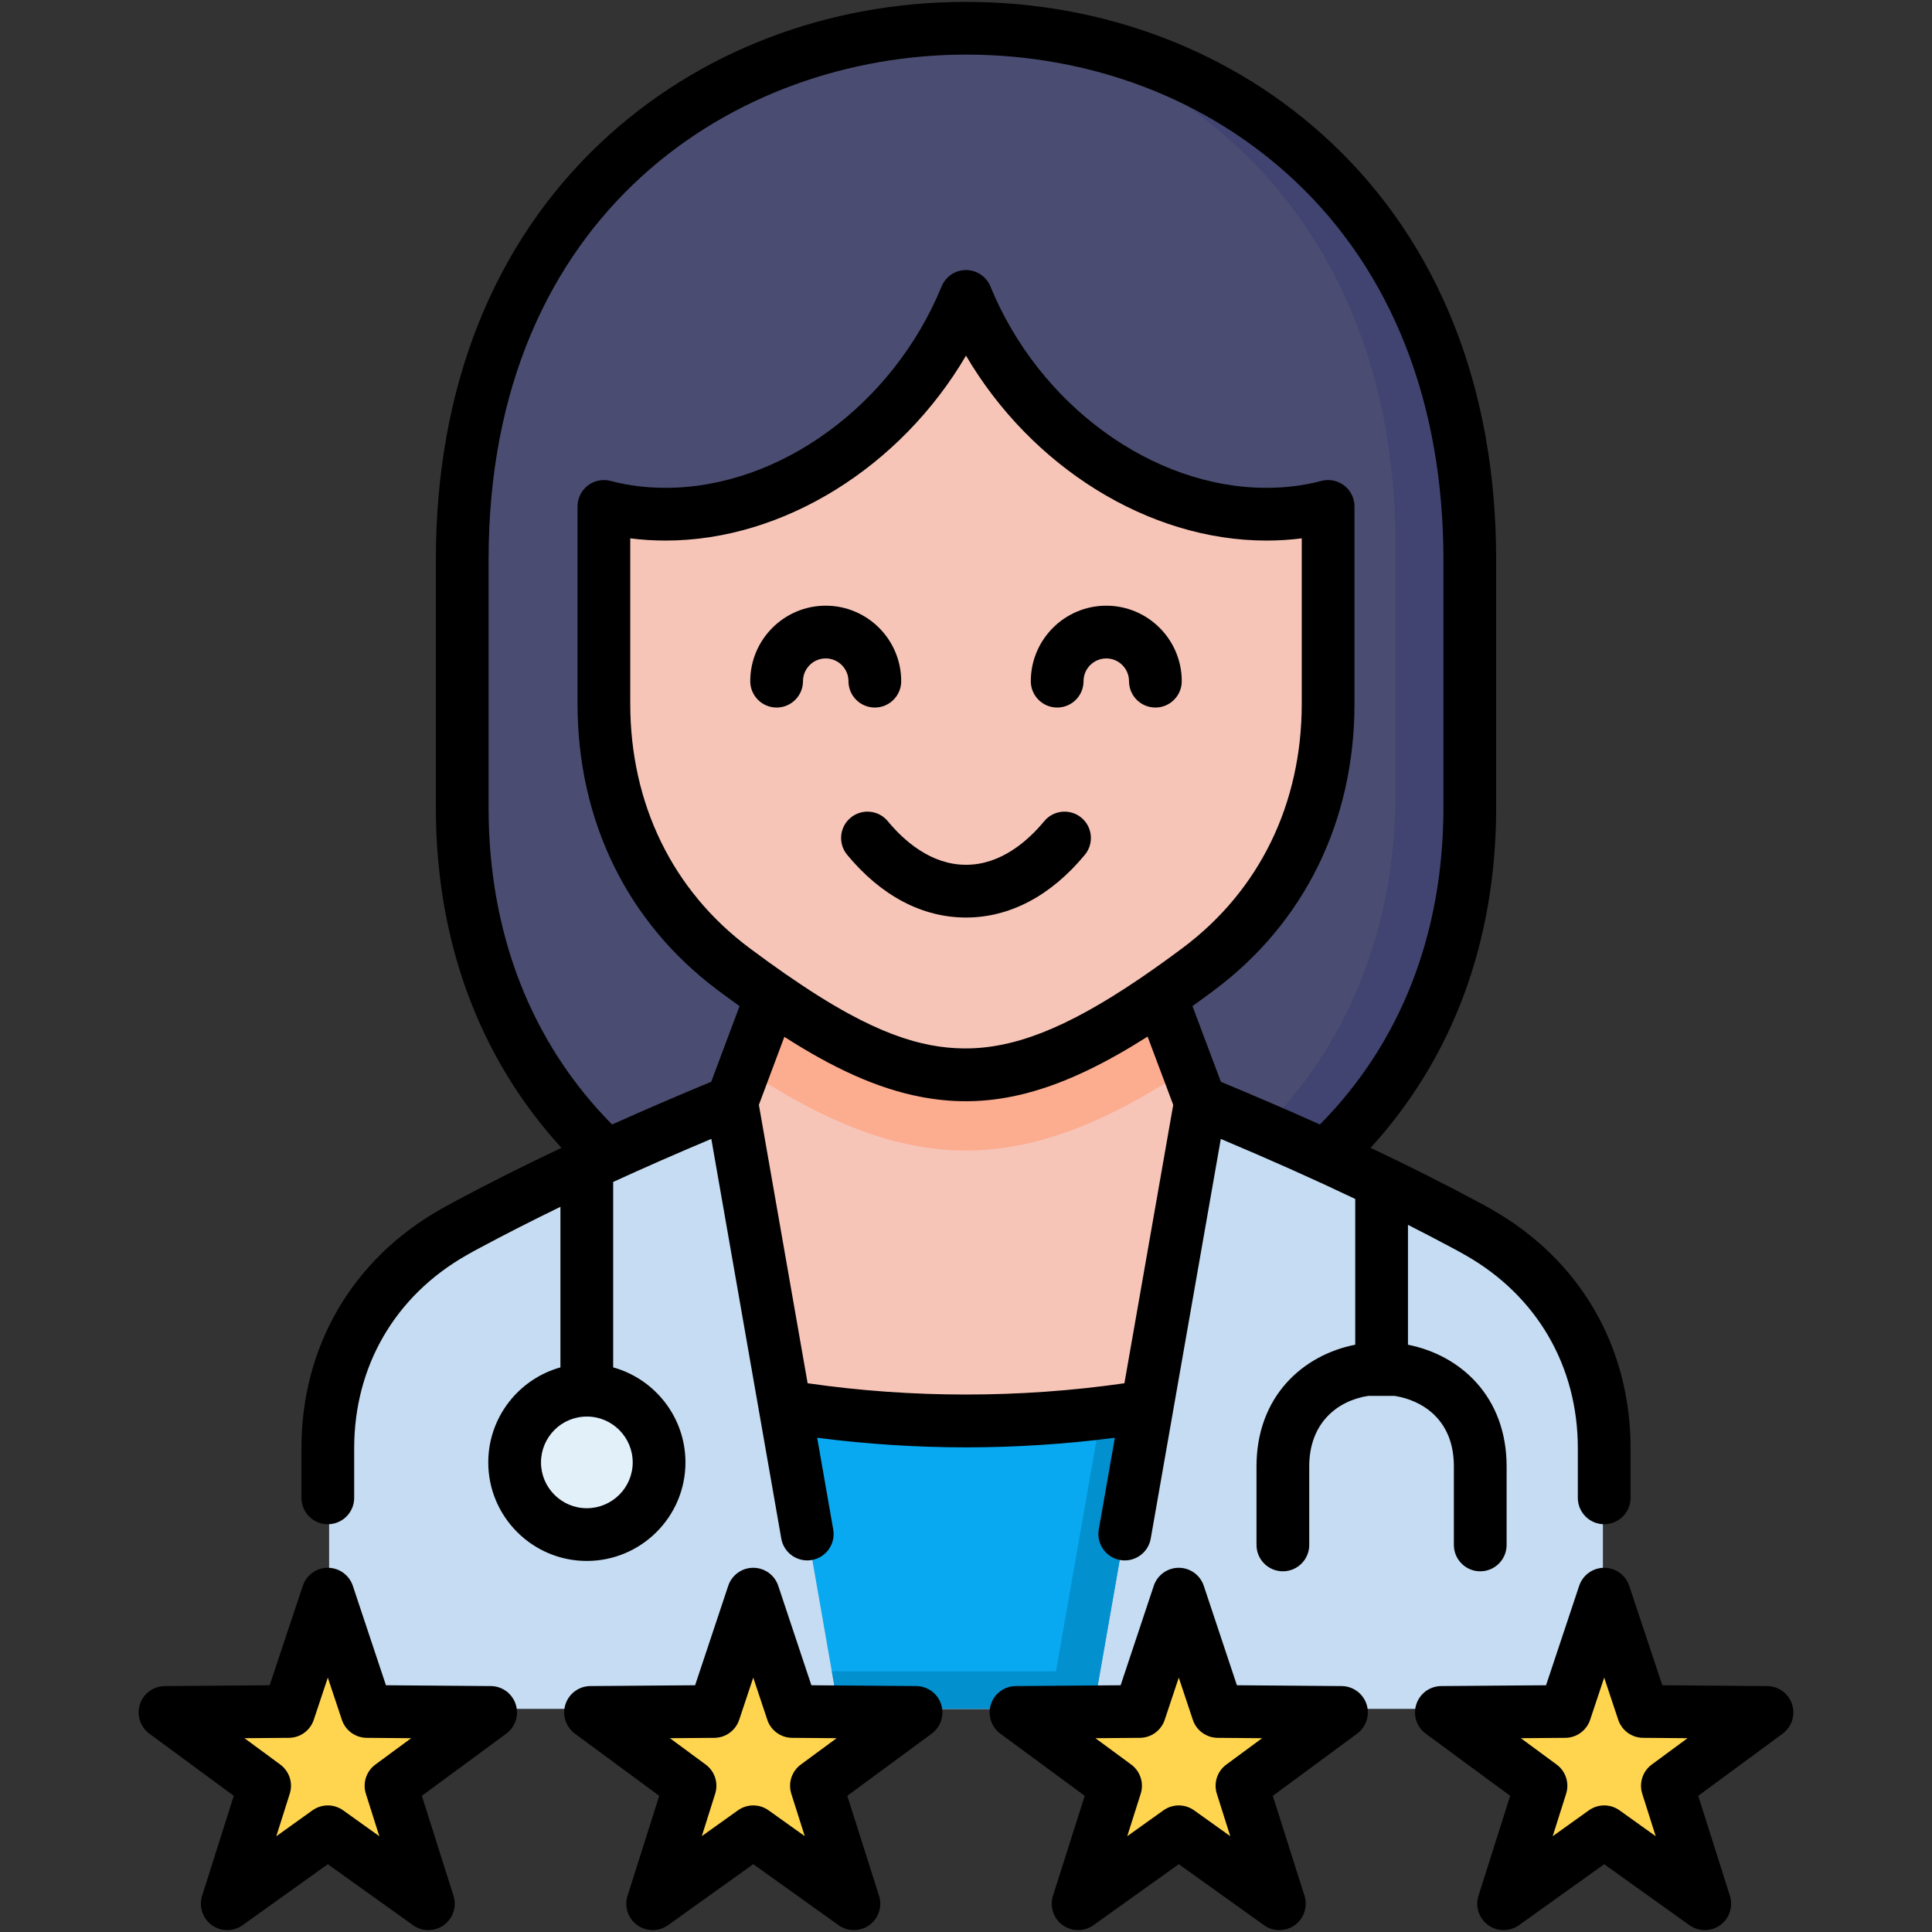<svg id="Layer_1" enable-background="new 0 0 512 512" viewBox="0 0 512 512" xmlns="http://www.w3.org/2000/svg"><rect x="0" y="0" width="512" height="512" fill="#333333" stroke="none"/><g><g><path clip-rule="evenodd" d="m389.232 148.516v65.586c0 78.403-59.939 127.275-133.232 127.275-73.265 0-133.232-48.872-133.232-127.275v-65.586c0-187.355 266.464-187.355 266.464 0z" fill="#4a4d71" fill-rule="evenodd"/></g><g><path clip-rule="evenodd" d="m389.232 148.516v65.586c0 78.403-59.939 127.275-133.232 127.275-14.314 0-28.092-1.892-41.051-5.449 7.058.96 14.286 1.44 21.627 1.44 73.293 0 133.232-48.843 133.232-127.247v-65.586c0-75.693-43.507-120.81-95.343-135.321 59.938 7.877 114.767 54.293 114.767 139.302z" fill="#414470" fill-rule="evenodd"/></g><g><path clip-rule="evenodd" d="m424.783 383.53v69.342h-337.566v-69.342c0-24.253 12.121-45.089 33.207-57.091 1.126-.648 2.311-1.295 3.526-1.942 8.187-4.402 16.454-8.566 24.791-12.57 4.631-2.221 9.283-4.382 13.954-6.504 30.219-13.705 61.354-25.538 93.306-37.908 45.826 17.729 89.919 34.362 132.05 56.981 1.215.647 2.4 1.295 3.526 1.942 21.084 12.003 33.206 32.839 33.206 57.092z" fill="#c5dcf2" fill-rule="evenodd"/></g><g><path clip-rule="evenodd" d="m256 226.129h37.211l24.789 65.925-28.177 160.816h-67.646l-28.149-160.816 24.761-65.925z" fill="#f7c5b8" fill-rule="evenodd"/></g><g><path clip-rule="evenodd" d="m256 226.129h37.211l21.485 57.172c-43.761 28.854-73.83 28.741-117.393 0l21.485-57.172z" fill="#fcac8f" fill-rule="evenodd"/></g><g><path clip-rule="evenodd" d="m256 78.922c13.552 33.089 45.964 57.596 79.476 57.596 5.731 0 11.18-.706 16.29-2.061v52.147c0 28.826-12.112 53.643-34.303 70.216-50.876 38.002-74.027 36.534-122.927 0-22.191-16.573-34.303-41.39-34.303-70.216v-52.147c5.11 1.355 10.559 2.061 16.319 2.061 33.484-.001 65.896-24.507 79.448-57.596z" fill="#f7c5b8" fill-rule="evenodd"/></g><g><path clip-rule="evenodd" d="m303.912 372.49c-15.5 2.513-31.508 3.84-47.912 3.84s-32.412-1.327-47.883-3.84l14.06 80.38h33.823 33.823z" fill="#08a9f1" fill-rule="evenodd"/></g><path d="m155.723 375.54c-7.567 0-13.722 6.163-13.722 13.737 0 7.567 6.156 13.722 13.722 13.722 7.575 0 13.737-6.156 13.737-13.722 0-7.574-6.163-13.737-13.737-13.737z" fill="#e2f0fa"/><g><path clip-rule="evenodd" d="m87.222 422.124 10.334 31.028 32.722.254-26.342 19.396 9.882 31.198-26.596-19.029-26.595 19.029 9.881-31.198-26.341-19.396 32.722-.254z" fill="#ffd54f" fill-rule="evenodd"/></g><g><path clip-rule="evenodd" d="m199.731 422.124c3.444 10.333 6.889 20.695 10.333 31.028 10.926.085 21.824.169 32.722.254-8.781 6.466-17.561 12.931-26.313 19.396 3.275 10.418 6.578 20.808 9.882 31.198-8.865-6.352-17.73-12.705-26.624-19.029-8.865 6.324-17.73 12.677-26.596 19.029 3.303-10.39 6.607-20.779 9.882-31.198-8.78-6.465-17.533-12.931-26.313-19.396 10.898-.085 21.796-.169 32.722-.254 3.416-10.333 6.861-20.695 10.305-31.028z" fill="#ffd54f" fill-rule="evenodd"/></g><g><path clip-rule="evenodd" d="m312.269 422.124c3.444 10.333 6.889 20.695 10.333 31.028 10.898.085 21.796.169 32.722.254-8.78 6.466-17.561 12.931-26.342 19.396 3.303 10.418 6.578 20.808 9.882 31.198-8.865-6.352-17.73-12.705-26.596-19.029-8.865 6.324-17.73 12.677-26.624 19.029 3.303-10.39 6.607-20.779 9.91-31.198-8.781-6.465-17.561-12.931-26.342-19.396 10.898-.085 21.824-.169 32.722-.254 3.446-10.333 6.89-20.695 10.335-31.028z" fill="#ffd54f" fill-rule="evenodd"/></g><g><path clip-rule="evenodd" d="m424.778 422.124 10.333 31.028 32.722.254-26.341 19.396 9.91 31.198-26.624-19.029-26.596 19.029 9.882-31.198-26.342-19.396 32.722-.254z" fill="#ffd54f" fill-rule="evenodd"/></g><g><path clip-rule="evenodd" d="m303.912 372.49c-3.981.649-7.99 1.214-12.027 1.694l-12.027 68.748h-33.823-25.579l1.722 9.938h33.822 33.823z" fill="#0290cf" fill-rule="evenodd"/></g></g><path d="m385.292 388.63v20.794c0 3.86 3.129 6.988 6.988 6.988s6.988-3.129 6.988-6.988v-20.794c0-18.556-12.262-29.516-26.141-32.265v-31.766c4.051 2.053 8.01 4.115 11.895 6.196 1.152.617 2.278 1.232 3.379 1.865 18.899 10.752 29.739 29.388 29.739 51.131v13.156c0 3.86 3.129 6.989 6.988 6.989s6.988-3.129 6.988-6.989v-13.156c0-26.908-13.414-49.972-36.774-63.262-1.192-.686-2.443-1.371-3.721-2.055-9.01-4.829-18.388-9.548-28.41-14.287 21.815-23.851 33.285-54.809 33.285-90.174v-65.721c0-45.48-15.191-83.76-43.93-110.703-25.514-23.916-59.809-37.089-96.566-37.089s-71.051 13.173-96.565 37.091c-28.739 26.943-43.93 65.223-43.93 110.703v65.721c0 35.364 11.47 66.322 33.285 90.174-10.021 4.738-19.398 9.457-28.407 14.285-1.281.685-2.532 1.37-3.694 2.039-23.389 13.307-36.804 36.371-36.804 63.279v13.156c0 3.86 3.129 6.989 6.988 6.989s6.988-3.129 6.988-6.989v-13.156c0-21.742 10.839-40.38 29.768-51.149 1.072-.616 2.197-1.231 3.352-1.85 6.906-3.701 14.049-7.339 21.539-10.975v42.553c-11.015 3.067-19.125 13.192-19.125 25.183 0 14.399 11.714 26.113 26.113 26.113 14.414 0 26.142-11.714 26.142-26.113 0-11.994-8.123-22.121-19.154-25.185v-49.144c8.163-3.744 16.789-7.526 26.007-11.407l18.545 105.924c.665 3.803 4.29 6.34 8.088 5.678 3.801-.666 6.344-4.287 5.678-8.088l-4.257-24.314c13.009 1.681 26.233 2.546 39.443 2.546 13.199 0 26.424-.864 39.448-2.544l-4.262 24.311c-.666 3.801 1.875 7.423 5.677 8.09.408.071.814.106 1.215.106 3.33 0 6.28-2.39 6.875-5.783l18.569-105.916c12.92 5.44 24.671 10.684 35.629 15.907v38.624c-13.891 2.74-26.169 13.702-26.169 32.27v20.794c0 3.86 3.129 6.988 6.988 6.988s6.988-3.129 6.988-6.988v-20.793c0-11.464 7.356-17.391 15.581-18.701h7.063c3.773.598 7.257 2.145 9.881 4.461 3.854 3.403 5.809 8.194 5.809 14.24zm-217.618-1.075c0 6.692-5.458 12.137-12.166 12.137-6.693 0-12.137-5.444-12.137-12.137 0-6.708 5.444-12.165 12.137-12.165 6.709 0 12.166 5.458 12.166 12.165zm130.307-20.978c-27.646 3.986-56.37 3.983-83.953-.002l-12.916-73.778 6.753-18.027c12.499 8.017 24.314 13.678 36.351 15.945.215.041.431.083.646.122.492.088.985.166 1.479.242 18.421 2.916 36-2.531 57.78-16.369l6.795 18.09zm4.523-107.547c-.335.229-.667.453-.999.677-19.122 12.9-33.056 18.28-46.177 18.133-2.867-.029-5.752-.312-8.713-.875-.06-.012-.119-.023-.179-.035-.744-.144-1.494-.31-2.248-.49-.398-.096-.797-.194-1.197-.3-.312-.081-.622-.161-.936-.249-.713-.201-1.429-.418-2.149-.649-.207-.066-.414-.133-.623-.202-.789-.262-1.583-.54-2.382-.839-.135-.05-.271-.103-.406-.154-.865-.329-1.736-.674-2.615-1.045-.03-.013-.062-.027-.092-.04-1.875-.794-3.784-1.686-5.734-2.673-.067-.034-.133-.067-.2-.101-.972-.494-1.953-1.011-2.946-1.553-.014-.008-.028-.016-.043-.023-5.137-2.805-10.576-6.245-16.457-10.322-.044-.031-.092-.055-.137-.084-3.073-2.133-6.289-4.454-9.678-6.986-20.356-15.204-31.568-38.203-31.568-64.763v-43.79c3.061.392 6.189.59 9.365.59 31.291 0 62.336-19.587 79.612-49.006 17.276 29.419 48.321 49.006 79.612 49.006 3.176 0 6.304-.198 9.365-.59v43.79c0 26.56-11.211 49.559-31.568 64.763-3.824 2.856-7.448 5.452-10.907 7.81zm47.287 38.975c-8.24-3.704-16.952-7.456-26.239-11.311l-7.537-20.065c1.879-1.346 3.795-2.745 5.757-4.211 23.976-17.906 37.181-44.883 37.181-75.96v-52.254c0-2.17-1.007-4.215-2.727-5.538-1.719-1.323-3.954-1.774-6.052-1.216-4.585 1.215-9.484 1.831-14.562 1.831-30.196 0-60.275-21.949-73.145-53.375-1.075-2.625-3.63-4.34-6.467-4.34-2.836 0-5.392 1.715-6.466 4.34-12.871 31.426-42.95 53.375-73.146 53.375-5.078 0-9.977-.616-14.562-1.831-2.098-.557-4.333-.105-6.052 1.216-1.719 1.323-2.727 3.368-2.727 5.538v52.254c0 31.077 13.204 58.054 37.18 75.96 1.942 1.451 3.859 2.858 5.757 4.226l-7.506 20.037c-9.298 3.859-18.021 7.615-26.27 11.323-21.425-21.649-32.728-50.579-32.728-83.99v-65.721c0-91.942 65.584-133.818 126.519-133.818 33.194 0 64.093 11.831 87.007 33.311 25.849 24.233 39.513 58.988 39.513 100.507v65.721c0 33.411-11.302 62.342-32.728 83.991zm-130.966-123.513c-3.323 0-6.026 2.703-6.026 6.026 0 3.86-3.129 6.988-6.988 6.988s-6.988-3.129-6.988-6.988c0-11.029 8.973-20.003 20.002-20.003s20.002 8.974 20.002 20.003c0 3.86-3.129 6.988-6.988 6.988s-6.988-3.129-6.988-6.988c0-3.323-2.703-6.026-6.026-6.026zm94.352 6.026c0 3.86-3.129 6.988-6.988 6.988s-6.988-3.129-6.988-6.988c0-3.324-2.703-6.026-6.026-6.026s-6.026 2.703-6.026 6.026c0 3.86-3.129 6.988-6.988 6.988s-6.988-3.129-6.988-6.988c0-11.029 8.973-20.003 20.002-20.003s20.002 8.974 20.002 20.003zm-25.68 46.015c-8.998 10.874-19.89 16.622-31.496 16.622s-22.499-5.748-31.497-16.622c-2.461-2.974-2.045-7.378.928-9.839 2.975-2.459 7.379-2.043 9.839.929 4.363 5.272 11.5 11.556 20.73 11.556 9.229 0 16.367-6.284 20.729-11.556 2.46-2.973 6.865-3.388 9.839-.929 2.973 2.461 3.388 6.866.928 9.839zm-157.425 220.293-27.793-.216-8.776-26.35c-.951-2.855-3.622-4.781-6.63-4.781-3.009 0-5.679 1.926-6.63 4.781l-8.776 26.35-27.793.216c-3.009.023-5.665 1.97-6.593 4.833s.08 5.998 2.504 7.782l22.367 16.47-8.391 26.492c-.908 2.868.121 5.996 2.555 7.764 2.434 1.767 5.727 1.781 8.174.029l22.584-16.159 22.585 16.159c1.216.87 2.641 1.305 4.066 1.305 1.442 0 2.883-.445 4.107-1.334 2.434-1.769 3.463-4.896 2.555-7.764l-8.391-26.492 22.367-16.47c2.424-1.784 3.432-4.919 2.504-7.782-.93-2.863-3.585-4.81-6.595-4.833zm-33.112 28.534 3.566 11.259-9.587-6.86c-1.216-.869-2.641-1.305-4.066-1.305s-2.85.436-4.066 1.305l-9.586 6.86 3.566-11.259c.904-2.852-.109-5.963-2.519-7.737l-9.485-6.985 11.79-.092c2.989-.022 5.632-1.943 6.576-4.78l3.724-11.183 3.725 11.183c.944 2.836 3.587 4.757 6.576 4.78l11.79.092-9.486 6.985c-2.409 1.774-3.421 4.885-2.518 7.737zm145.854-28.534-27.793-.216-8.777-26.352c-.951-2.854-3.621-4.779-6.629-4.779s-5.678 1.925-6.629 4.779l-8.777 26.352-27.764.216c-3.009.023-5.666 1.97-6.594 4.833s.081 5.998 2.504 7.782c4.434 3.265 8.862 6.531 13.289 9.796 3.018 2.226 6.036 4.452 9.057 6.678-2.76 8.753-5.537 17.487-8.315 26.224l-.081.255c-.912 2.869.116 6 2.551 7.77 2.436 1.77 5.731 1.782 8.178.027 7.528-5.395 15.057-10.79 22.585-16.167 7.546 5.377 15.075 10.772 22.603 16.167 1.217.872 2.644 1.308 4.07 1.308 1.442 0 2.884-.445 4.108-1.335 2.435-1.77 3.463-4.901 2.551-7.77l-.32-1.008c-2.698-8.488-5.396-16.974-8.095-25.478l22.365-16.469c2.423-1.784 3.432-4.919 2.504-7.782-.925-2.861-3.582-4.808-6.591-4.831zm-33.111 28.536c1.188 3.747 2.376 7.49 3.564 11.23-3.197-2.284-6.398-4.566-9.601-6.844-1.213-.862-2.631-1.293-4.05-1.293-1.422 0-2.844.434-4.058 1.299-3.191 2.277-6.382 4.557-9.573 6.838 1.186-3.746 2.369-7.494 3.548-11.247.896-2.849-.118-5.952-2.523-7.722-3.162-2.328-6.32-4.657-9.477-6.985l11.782-.092c2.988-.022 5.63-1.943 6.575-4.778l3.726-11.186 3.726 11.186c.945 2.835 3.587 4.755 6.575 4.778l11.79.092-9.485 6.985c-2.411 1.774-3.424 4.886-2.519 7.739zm145.852-28.536-27.764-.216-8.777-26.353c-.951-2.853-3.621-4.778-6.629-4.778s-5.678 1.925-6.629 4.779l-8.776 26.352-27.793.216c-3.009.023-5.665 1.97-6.593 4.833s.08 5.998 2.504 7.782l22.365 16.469c-2.556 8.054-5.112 16.094-7.667 24.132l-.748 2.354c-.912 2.867.115 5.996 2.547 7.767s5.726 1.786 8.174.036l11.171-7.986c3.818-2.73 7.633-5.458 11.447-8.182 7.527 5.376 15.054 10.769 22.581 16.163 1.217.872 2.644 1.308 4.07 1.308 1.442 0 2.884-.445 4.108-1.335 2.435-1.77 3.464-4.901 2.551-7.77-1.976-6.215-3.942-12.429-5.909-18.649l-2.48-7.834c7.458-5.492 14.913-10.985 22.348-16.477 2.419-1.787 3.423-4.921 2.494-7.781-.932-2.862-3.587-4.807-6.595-4.83zm-33.083 28.536 3.559 11.242c-3.196-2.286-6.392-4.569-9.588-6.85-2.428-1.731-5.688-1.731-8.116 0-3.199 2.283-6.398 4.568-9.598 6.857 1.189-3.747 2.38-7.496 3.57-11.249.905-2.853-.108-5.965-2.518-7.739l-9.485-6.985 11.79-.092c2.988-.022 5.631-1.943 6.576-4.778l3.725-11.185 3.726 11.185c.945 2.834 3.587 4.755 6.575 4.778l11.789.092c-3.161 2.329-6.322 4.657-9.484 6.985-2.413 1.774-3.425 4.886-2.521 7.739zm152.446-23.704c-.928-2.863-3.584-4.809-6.593-4.833l-27.793-.216-8.776-26.35c-.951-2.855-3.621-4.781-6.63-4.781-3.008 0-5.679 1.926-6.63 4.781l-8.776 26.35-27.793.216c-3.009.023-5.665 1.97-6.593 4.833s.08 5.998 2.504 7.782l22.367 16.47-8.391 26.492c-.908 2.868.121 5.995 2.555 7.764 1.225.889 2.666 1.334 4.107 1.334 1.425 0 2.85-.435 4.066-1.305l22.585-16.159 22.584 16.159c2.447 1.751 5.74 1.739 8.174-.029s3.463-4.896 2.555-7.764l-8.391-26.492 22.367-16.47c2.422-1.784 3.43-4.919 2.502-7.782zm-39.705 23.702 3.566 11.259-9.586-6.86c-2.431-1.739-5.7-1.739-8.133 0l-9.587 6.86 3.566-11.259c.903-2.852-.109-5.963-2.519-7.737l-9.486-6.985 11.79-.092c2.989-.022 5.632-1.943 6.576-4.78l3.725-11.183 3.724 11.183c.944 2.836 3.587 4.757 6.576 4.78l11.79.092-9.485 6.985c-2.408 1.774-3.421 4.885-2.517 7.737z"/></svg>